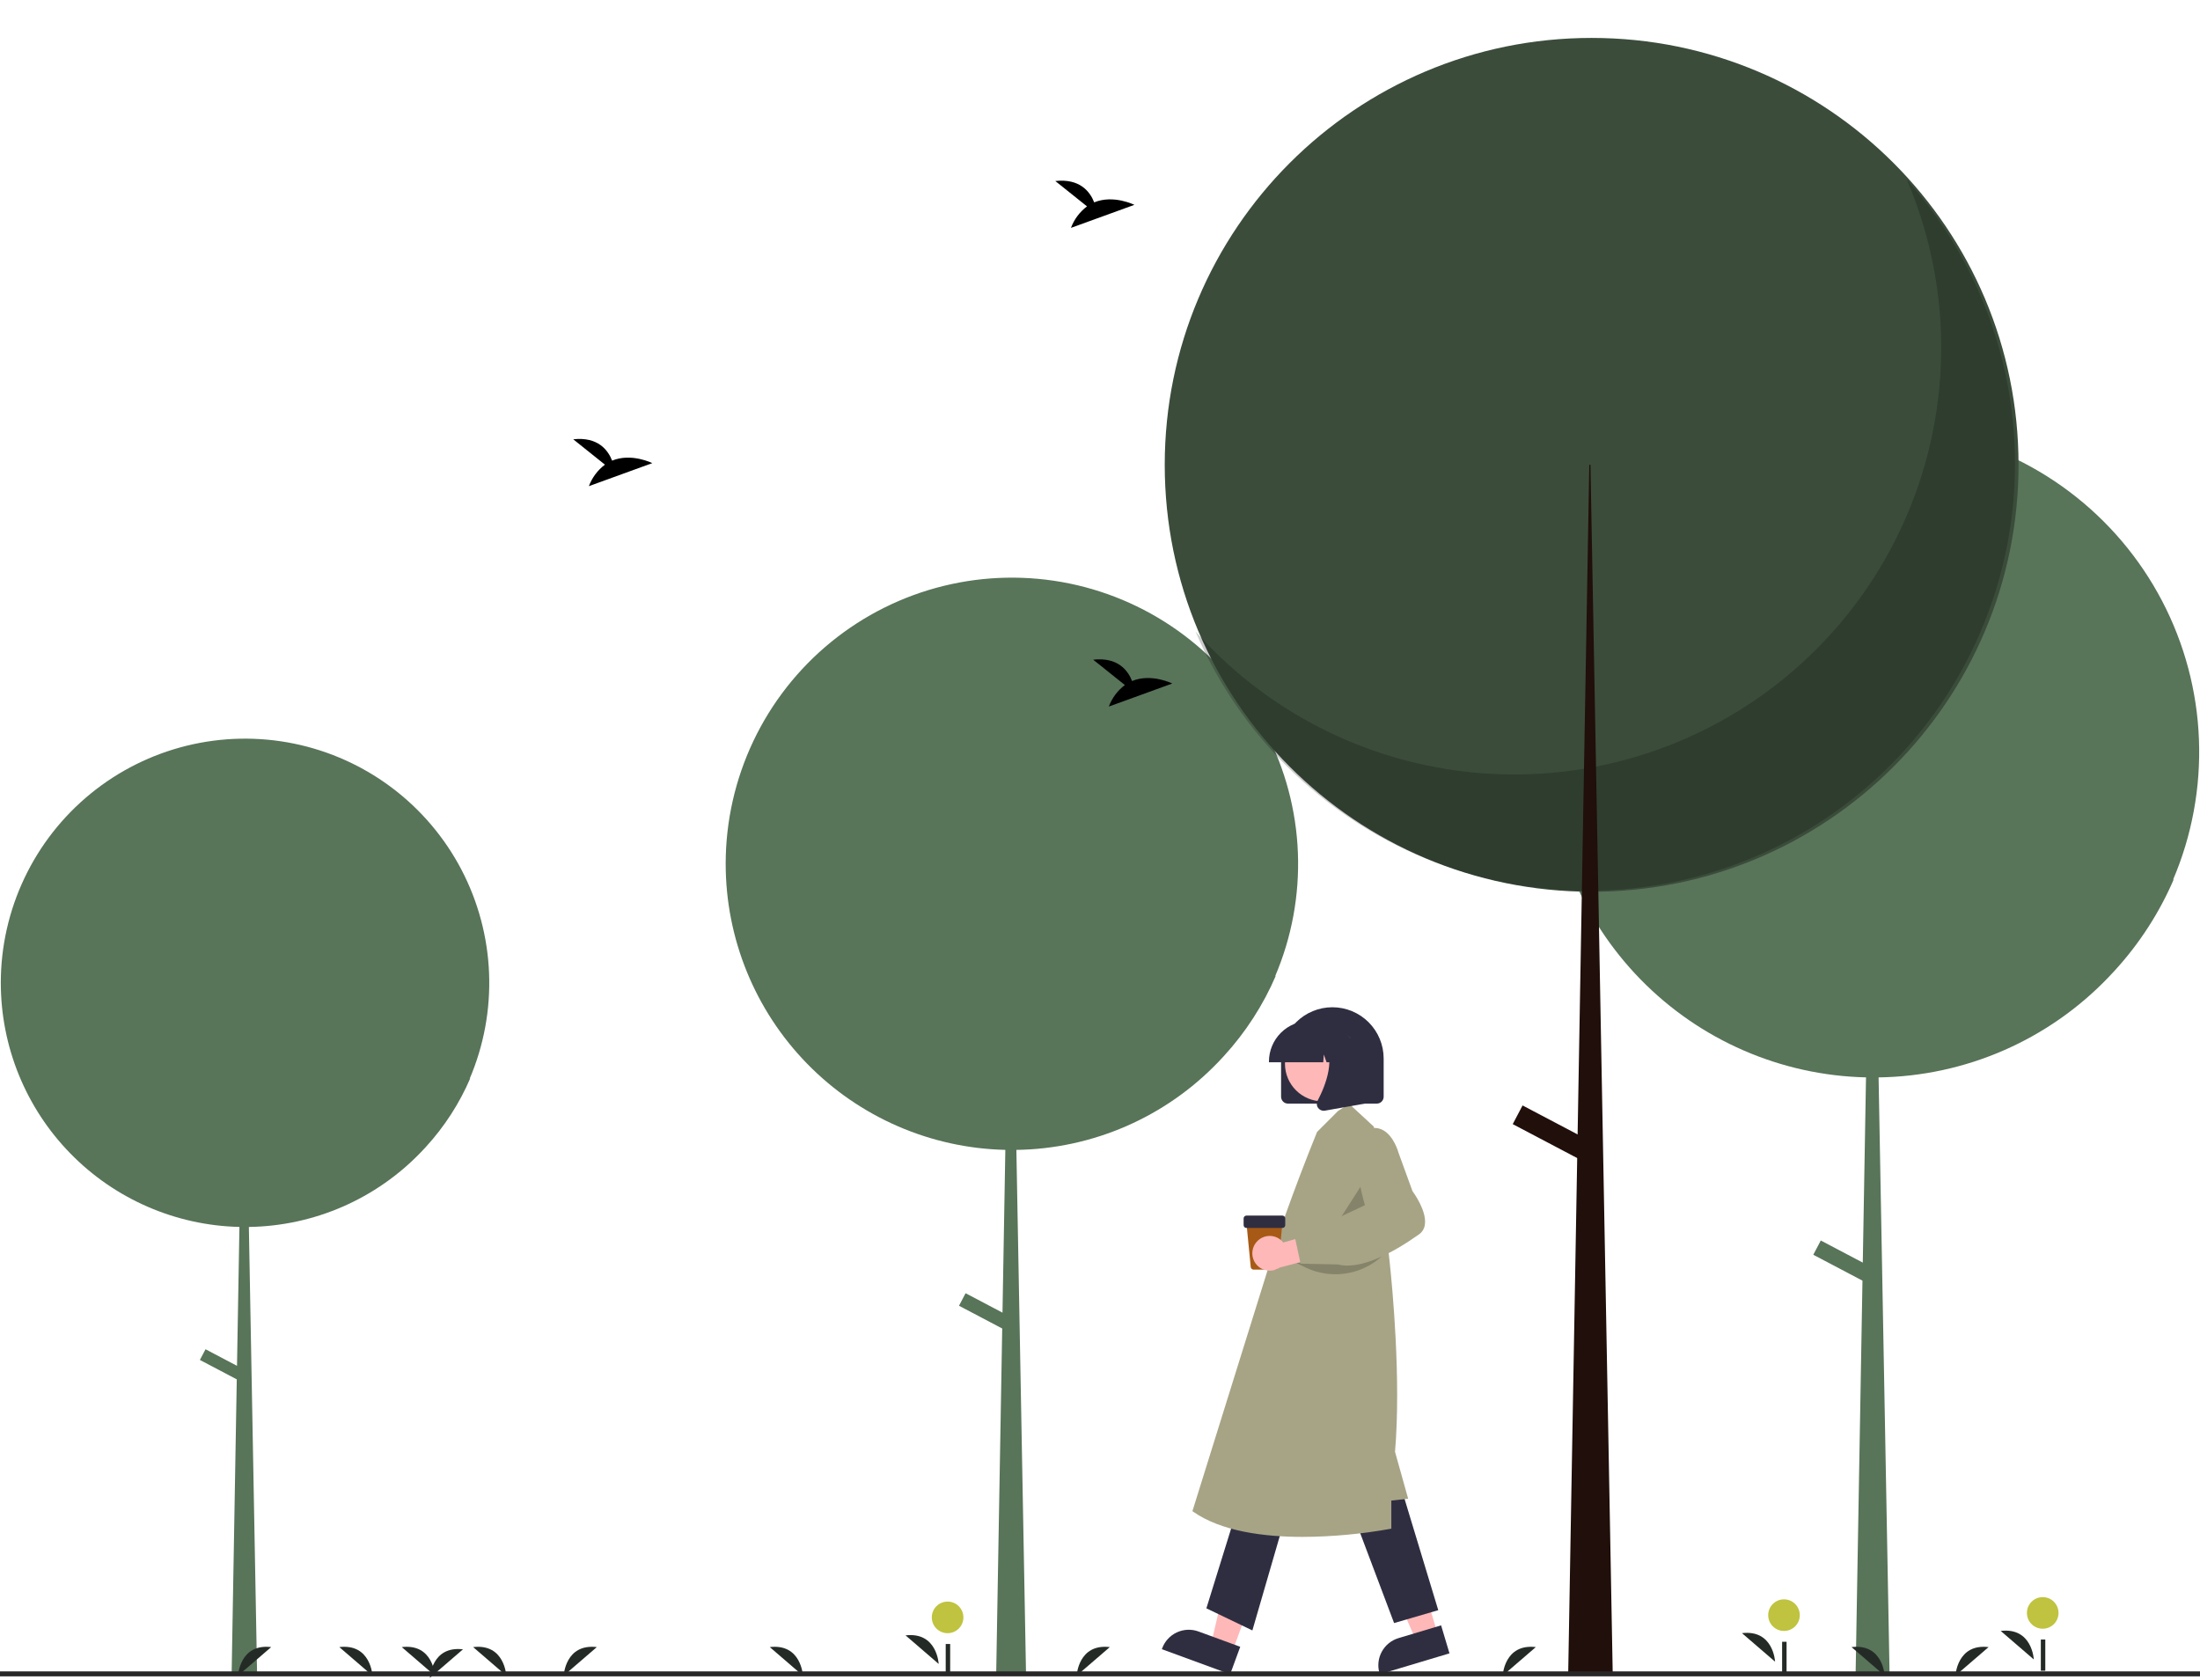 <?xml version="1.0" encoding="UTF-8"?> <svg xmlns="http://www.w3.org/2000/svg" width="888" height="678" viewBox="0 0 888 678" fill="none"><g clip-path="url(#clip0_7785_915)"><path d="M580.307 659.534L571.583 662.147L557.352 629.739L570.228 625.883L580.307 659.534Z" fill="#FFB8B8"></path><path d="M581.68 656.02L564.499 661.166C561.595 662.036 559.155 664.024 557.717 666.692C556.278 669.361 555.959 672.491 556.829 675.395L556.935 675.751L585.066 667.325L581.68 656.02Z" fill="#2F2E41"></path><path d="M497.398 666.663L488.847 663.528L496.87 629.055L509.49 633.682L497.398 666.663Z" fill="#FFB8B8"></path><path d="M500.602 664.67L483.762 658.495C480.916 657.452 477.771 657.582 475.021 658.857C472.271 660.131 470.139 662.446 469.096 665.292L468.968 665.641L496.539 675.75L500.602 664.67Z" fill="#2F2E41"></path><path d="M565.678 600.867L580.535 649.896L562.707 655.096L545.621 609.781L565.678 600.867Z" fill="#2F2E41"></path><path d="M518.879 612.009L505.507 658.066L486.936 649.152L500.307 606.066L518.879 612.009Z" fill="#2F2E41"></path><path d="M525.837 620.317C537.729 620.263 549.594 619.168 561.295 617.047L561.593 616.987V605.657L568.383 604.902L563.083 585.974C565.553 556.814 562.043 519.885 560.907 509.256C560.647 506.763 560.476 505.364 560.476 505.364L554.517 454.715L544.547 445.512L540.018 448.459L531.616 456.861C521.85 480.895 514.1 503.522 514.052 504.976L481.3 609.929L481.521 610.085C492.893 618.113 510.229 620.317 525.837 620.317Z" fill="#A7A486"></path><path opacity="0.2" d="M550.292 477.18L552.582 491.474L537.079 497.869L550.292 477.18Z" fill="black"></path><path d="M519.871 445.436H555.715C556.452 445.435 557.159 445.142 557.681 444.621C558.202 444.099 558.495 443.393 558.496 442.655V427.205C558.485 421.722 556.299 416.466 552.418 412.592C548.537 408.719 543.277 406.543 537.793 406.543C532.309 406.543 527.05 408.719 523.168 412.592C519.287 416.466 517.101 421.722 517.09 427.205V442.655C517.091 443.393 517.384 444.099 517.906 444.621C518.427 445.142 519.134 445.435 519.871 445.436Z" fill="#2F2E41"></path><path d="M533.837 444.506C525.454 444.506 518.658 437.71 518.658 429.327C518.658 420.944 525.454 414.148 533.837 414.148C542.22 414.148 549.016 420.944 549.016 429.327C549.016 437.71 542.22 444.506 533.837 444.506Z" fill="#FFB8B8"></path><path d="M512.193 428.752H534.111L534.336 425.606L535.459 428.752H538.834L539.28 422.516L541.507 428.752H548.037V428.443C548.032 424.101 546.305 419.939 543.235 416.869C540.165 413.798 536.002 412.071 531.66 412.066H528.57C524.228 412.071 520.066 413.798 516.995 416.869C513.925 419.939 512.198 424.101 512.193 428.443V428.752Z" fill="#2F2E41"></path><path d="M534.291 448.321C534.456 448.321 534.62 448.307 534.783 448.278L550.832 445.446V418.922H533.165L533.602 419.432C539.688 426.529 535.103 438.038 531.829 444.266C531.587 444.722 531.48 445.237 531.518 445.752C531.557 446.266 531.74 446.76 532.046 447.175C532.303 447.53 532.64 447.819 533.031 448.018C533.421 448.218 533.853 448.321 534.291 448.321Z" fill="#2F2E41"></path><path d="M505.972 512.433H514.769C515.052 512.434 515.324 512.33 515.533 512.14C515.742 511.95 515.873 511.689 515.899 511.408L517.66 493.359H503.081L504.842 511.408C504.869 511.689 504.999 511.95 505.208 512.14C505.417 512.33 505.69 512.434 505.972 512.433Z" fill="#A75916"></path><path d="M503.104 495.628H517.636C517.937 495.628 518.226 495.508 518.439 495.295C518.651 495.083 518.771 494.794 518.771 494.493V491.768C518.771 491.467 518.651 491.179 518.439 490.966C518.226 490.753 517.937 490.633 517.636 490.633H503.104C502.803 490.633 502.514 490.753 502.301 490.966C502.088 491.179 501.969 491.467 501.968 491.768V494.493C501.969 494.794 502.088 495.083 502.301 495.295C502.514 495.508 502.803 495.628 503.104 495.628Z" fill="#2F2E41"></path><path opacity="0.2" d="M560.107 504.668C556.068 509.346 550.588 512.548 544.53 513.773C538.472 514.997 532.179 514.174 526.639 511.433L523.336 509.798L560.107 504.668Z" fill="black"></path><path d="M507.29 501.171C507.967 500.411 508.802 499.808 509.738 499.405C510.673 499.002 511.685 498.809 512.703 498.84C513.721 498.871 514.72 499.124 515.629 499.583C516.538 500.041 517.336 500.694 517.966 501.494L533.292 497.191L538.178 505.867L516.45 511.639C515.035 512.608 513.315 513.025 511.614 512.81C509.913 512.595 508.349 511.764 507.22 510.474C506.091 509.184 505.475 507.524 505.487 505.809C505.5 504.095 506.142 502.445 507.29 501.171Z" fill="#FFB8B8"></path><path d="M543.862 510.8C551.149 510.801 561.008 506.529 572.711 498.254C573.363 497.802 573.915 497.22 574.33 496.544C574.746 495.868 575.016 495.113 575.124 494.326C575.988 488.857 570.653 481.463 570.13 480.755L564.522 465.354C564.457 465.104 562.65 458.441 558.113 456.07C557.158 455.58 556.107 455.302 555.035 455.257C553.962 455.211 552.892 455.398 551.899 455.805C543.257 458.952 550.005 483.253 550.931 486.44L539.481 491.829L532.21 496.464L522.252 497.506L524.956 510.018L540.079 510.358C541.317 510.661 542.588 510.81 543.862 510.8Z" fill="#A7A486"></path><path d="M0.325 396.66C0.333 382.038 3.593 367.602 9.87 354.396C16.146 341.19 25.281 329.546 36.614 320.307C47.946 311.068 61.192 304.466 75.391 300.978C89.591 297.491 104.388 297.205 118.711 300.143C133.035 303.081 146.525 309.168 158.205 317.963C169.885 326.759 179.462 338.042 186.243 350.996C193.024 363.95 196.838 378.251 197.409 392.861C197.98 407.471 195.295 422.025 189.546 435.469C189.642 435.362 189.742 435.258 189.838 435.15C185.459 445.355 179.389 454.748 171.884 462.933C171.861 462.958 171.838 462.982 171.816 463.006C171.21 463.666 170.601 464.323 169.978 464.966C160.97 474.362 150.184 481.875 138.248 487.068C126.313 492.262 113.464 495.033 100.449 495.22L103.78 676.149H93.488L95.571 556.734L80.684 548.896L82.955 544.582L95.666 551.274L96.644 495.211C70.898 494.62 46.405 483.978 28.404 465.561C10.404 447.143 0.326 422.413 0.325 396.66Z" fill="#587459"></path><path d="M292.912 348.614C292.921 331.479 296.742 314.56 304.097 299.084C311.452 283.608 322.158 269.962 335.439 259.135C348.719 248.308 364.242 240.57 380.883 236.483C397.523 232.396 414.864 232.062 431.65 235.504C448.435 238.947 464.245 246.081 477.933 256.388C491.621 266.696 502.845 279.919 510.791 295.1C518.737 310.281 523.207 327.039 523.877 344.161C524.546 361.283 521.398 378.34 514.662 394.095C514.775 393.969 514.891 393.847 515.004 393.721C509.872 405.681 502.759 416.688 493.963 426.28C493.937 426.309 493.91 426.337 493.883 426.366C493.174 427.139 492.46 427.909 491.73 428.663C481.173 439.674 468.533 448.478 454.545 454.565C440.558 460.651 425.5 463.898 410.247 464.117L414.151 676.15H402.091L404.532 536.206L387.086 527.021L389.747 521.966L404.643 529.808L405.789 464.107C375.617 463.415 346.913 450.943 325.818 429.359C304.723 407.776 292.912 378.794 292.912 348.614Z" fill="#587459"></path><path d="M624.74 303.416C624.751 283.917 629.098 264.664 637.469 247.053C645.839 229.442 658.022 213.913 673.135 201.592C688.248 189.27 705.913 180.465 724.849 175.814C743.786 171.163 763.52 170.783 782.621 174.7C801.723 178.618 819.714 186.736 835.29 198.466C850.867 210.195 863.64 225.243 872.682 242.519C881.725 259.795 886.812 278.866 887.573 298.35C888.335 317.834 884.753 337.244 877.087 355.173C877.216 355.03 877.348 354.891 877.476 354.748C871.637 368.358 863.542 380.884 853.532 391.799C853.503 391.832 853.472 391.864 853.442 391.897C852.634 392.777 851.822 393.653 850.991 394.511C838.977 407.041 824.594 417.061 808.676 423.987C792.758 430.913 775.623 434.608 758.266 434.857L762.708 676.147H748.984L751.761 516.893L731.908 506.44L734.937 500.688L751.888 509.612L753.192 434.845C718.857 434.058 686.192 419.866 662.187 395.304C638.181 370.742 624.741 337.761 624.74 303.416Z" fill="#587459"></path><path d="M642.44 359.928C547.275 359.928 470.129 282.782 470.129 187.616C470.129 92.451 547.275 15.305 642.44 15.305C737.605 15.305 814.752 92.451 814.752 187.616C814.752 282.782 737.605 359.928 642.44 359.928Z" fill="#3B4C3B"></path><path opacity="0.2" d="M769.67 72.527C785.743 110.125 787.923 152.212 775.821 191.269C763.72 230.325 738.125 263.807 703.61 285.729C669.095 307.652 627.909 316.588 587.412 310.939C546.916 305.291 509.747 285.427 482.548 254.897C492.366 277.867 507.061 298.428 525.615 315.156C544.169 331.883 566.137 344.376 589.998 351.77C613.86 359.164 639.044 361.282 663.805 357.977C688.566 354.672 712.312 346.023 733.399 332.63C754.486 319.236 772.409 301.418 785.926 280.41C799.442 259.403 808.23 235.707 811.681 210.966C815.131 186.224 813.16 161.029 805.906 137.124C798.652 113.22 786.288 91.179 769.67 72.527Z" fill="black"></path><path d="M641.969 187.617H641.495L632.974 676.149H650.963L641.969 187.617Z" fill="#200F0A"></path><path d="M614.563 446.176L643.047 461.172L639.077 468.712L610.594 453.716L614.563 446.176Z" fill="#200F0A"></path><path d="M378.885 671.58C378.885 671.58 378.263 658.554 365.518 660.068Z" fill="#242B26"></path><path d="M382.487 659.183C378.964 659.183 376.108 656.327 376.108 652.804C376.108 649.282 378.964 646.426 382.487 646.426C386.009 646.426 388.865 649.282 388.865 652.804C388.865 656.327 386.009 659.183 382.487 659.183Z" fill="#BFC33F"></path><path d="M381.723 663.543H383.523V676.147H381.723V663.543Z" fill="#242B26"></path><path d="M820.918 669.78C820.918 669.78 820.296 656.753 807.552 658.267Z" fill="#242B26"></path><path d="M824.518 657.382C820.995 657.382 818.139 654.526 818.139 651.004C818.139 647.481 820.995 644.625 824.518 644.625C828.041 644.625 830.896 647.481 830.896 651.004C830.896 654.526 828.041 657.382 824.518 657.382Z" fill="#BFC33F"></path><path d="M823.756 661.742H825.557V674.346H823.756V661.742Z" fill="#242B26"></path><path d="M716.486 670.678C716.486 670.678 715.865 657.651 703.12 659.165Z" fill="#242B26"></path><path d="M720.086 658.281C716.563 658.281 713.708 655.425 713.708 651.902C713.708 648.379 716.563 645.523 720.086 645.523C723.609 645.523 726.465 648.379 726.465 651.902C726.465 655.425 723.609 658.281 720.086 658.281Z" fill="#BFC33F"></path><path d="M719.324 662.645H721.125V675.248H719.324V662.645Z" fill="#242B26"></path><path d="M438.756 83.299L425.961 73.065C435.901 71.969 439.985 77.389 441.656 81.68C449.422 78.456 457.875 82.681 457.875 82.681L432.275 91.975C433.566 88.526 435.815 85.516 438.756 83.299Z" fill="black"></path><path d="M244.174 187.541L231.379 177.307C241.319 176.211 245.403 181.632 247.074 185.922C254.839 182.698 263.293 186.924 263.293 186.924L237.693 196.217C238.984 192.768 241.232 189.758 244.174 187.541Z" fill="black"></path><path d="M454.045 276.494L441.25 266.261C451.19 265.164 455.274 270.585 456.945 274.875C464.711 271.651 473.164 275.877 473.164 275.877L447.564 285.171C448.855 281.721 451.104 278.711 454.045 276.494Z" fill="black"></path><path d="M204.344 676.307C204.344 676.307 203.722 663.28 190.977 664.794Z" fill="#242B26"></path><path d="M324.08 676.307C324.08 676.307 323.458 663.28 310.714 664.794Z" fill="#242B26"></path><path d="M760.711 676.307C760.711 676.307 760.089 663.28 747.345 664.794Z" fill="#242B26"></path><path d="M150.328 676.307C150.328 676.307 149.706 663.28 136.962 664.794Z" fill="#242B26"></path><path d="M175.535 676.307C175.535 676.307 174.913 663.28 162.169 664.794Z" fill="#242B26"></path><path d="M227.536 676.307C227.536 676.307 228.158 663.28 240.902 664.794Z" fill="#242B26"></path><path d="M434.596 676.307C434.596 676.307 435.218 663.28 447.963 664.794Z" fill="#242B26"></path><path d="M606.548 676.307C606.548 676.307 607.169 663.28 619.914 664.794Z" fill="#242B26"></path><path d="M789.304 676.307C789.304 676.307 789.925 663.28 802.67 664.794Z" fill="#242B26"></path><path d="M96.097 676.307C96.097 676.307 96.718 663.28 109.463 664.794Z" fill="#242B26"></path><path d="M173.518 677.205C173.518 677.205 174.14 664.179 186.885 665.693Z" fill="#242B26"></path><path d="M0 674.602H888V676.602H0V674.602Z" fill="#272727"></path></g><defs><clipPath id="clip0_7785_915"><rect width="888" height="677.207" fill="white" transform="matrix(-1 0 0 1 888 0)"></rect></clipPath></defs></svg> 